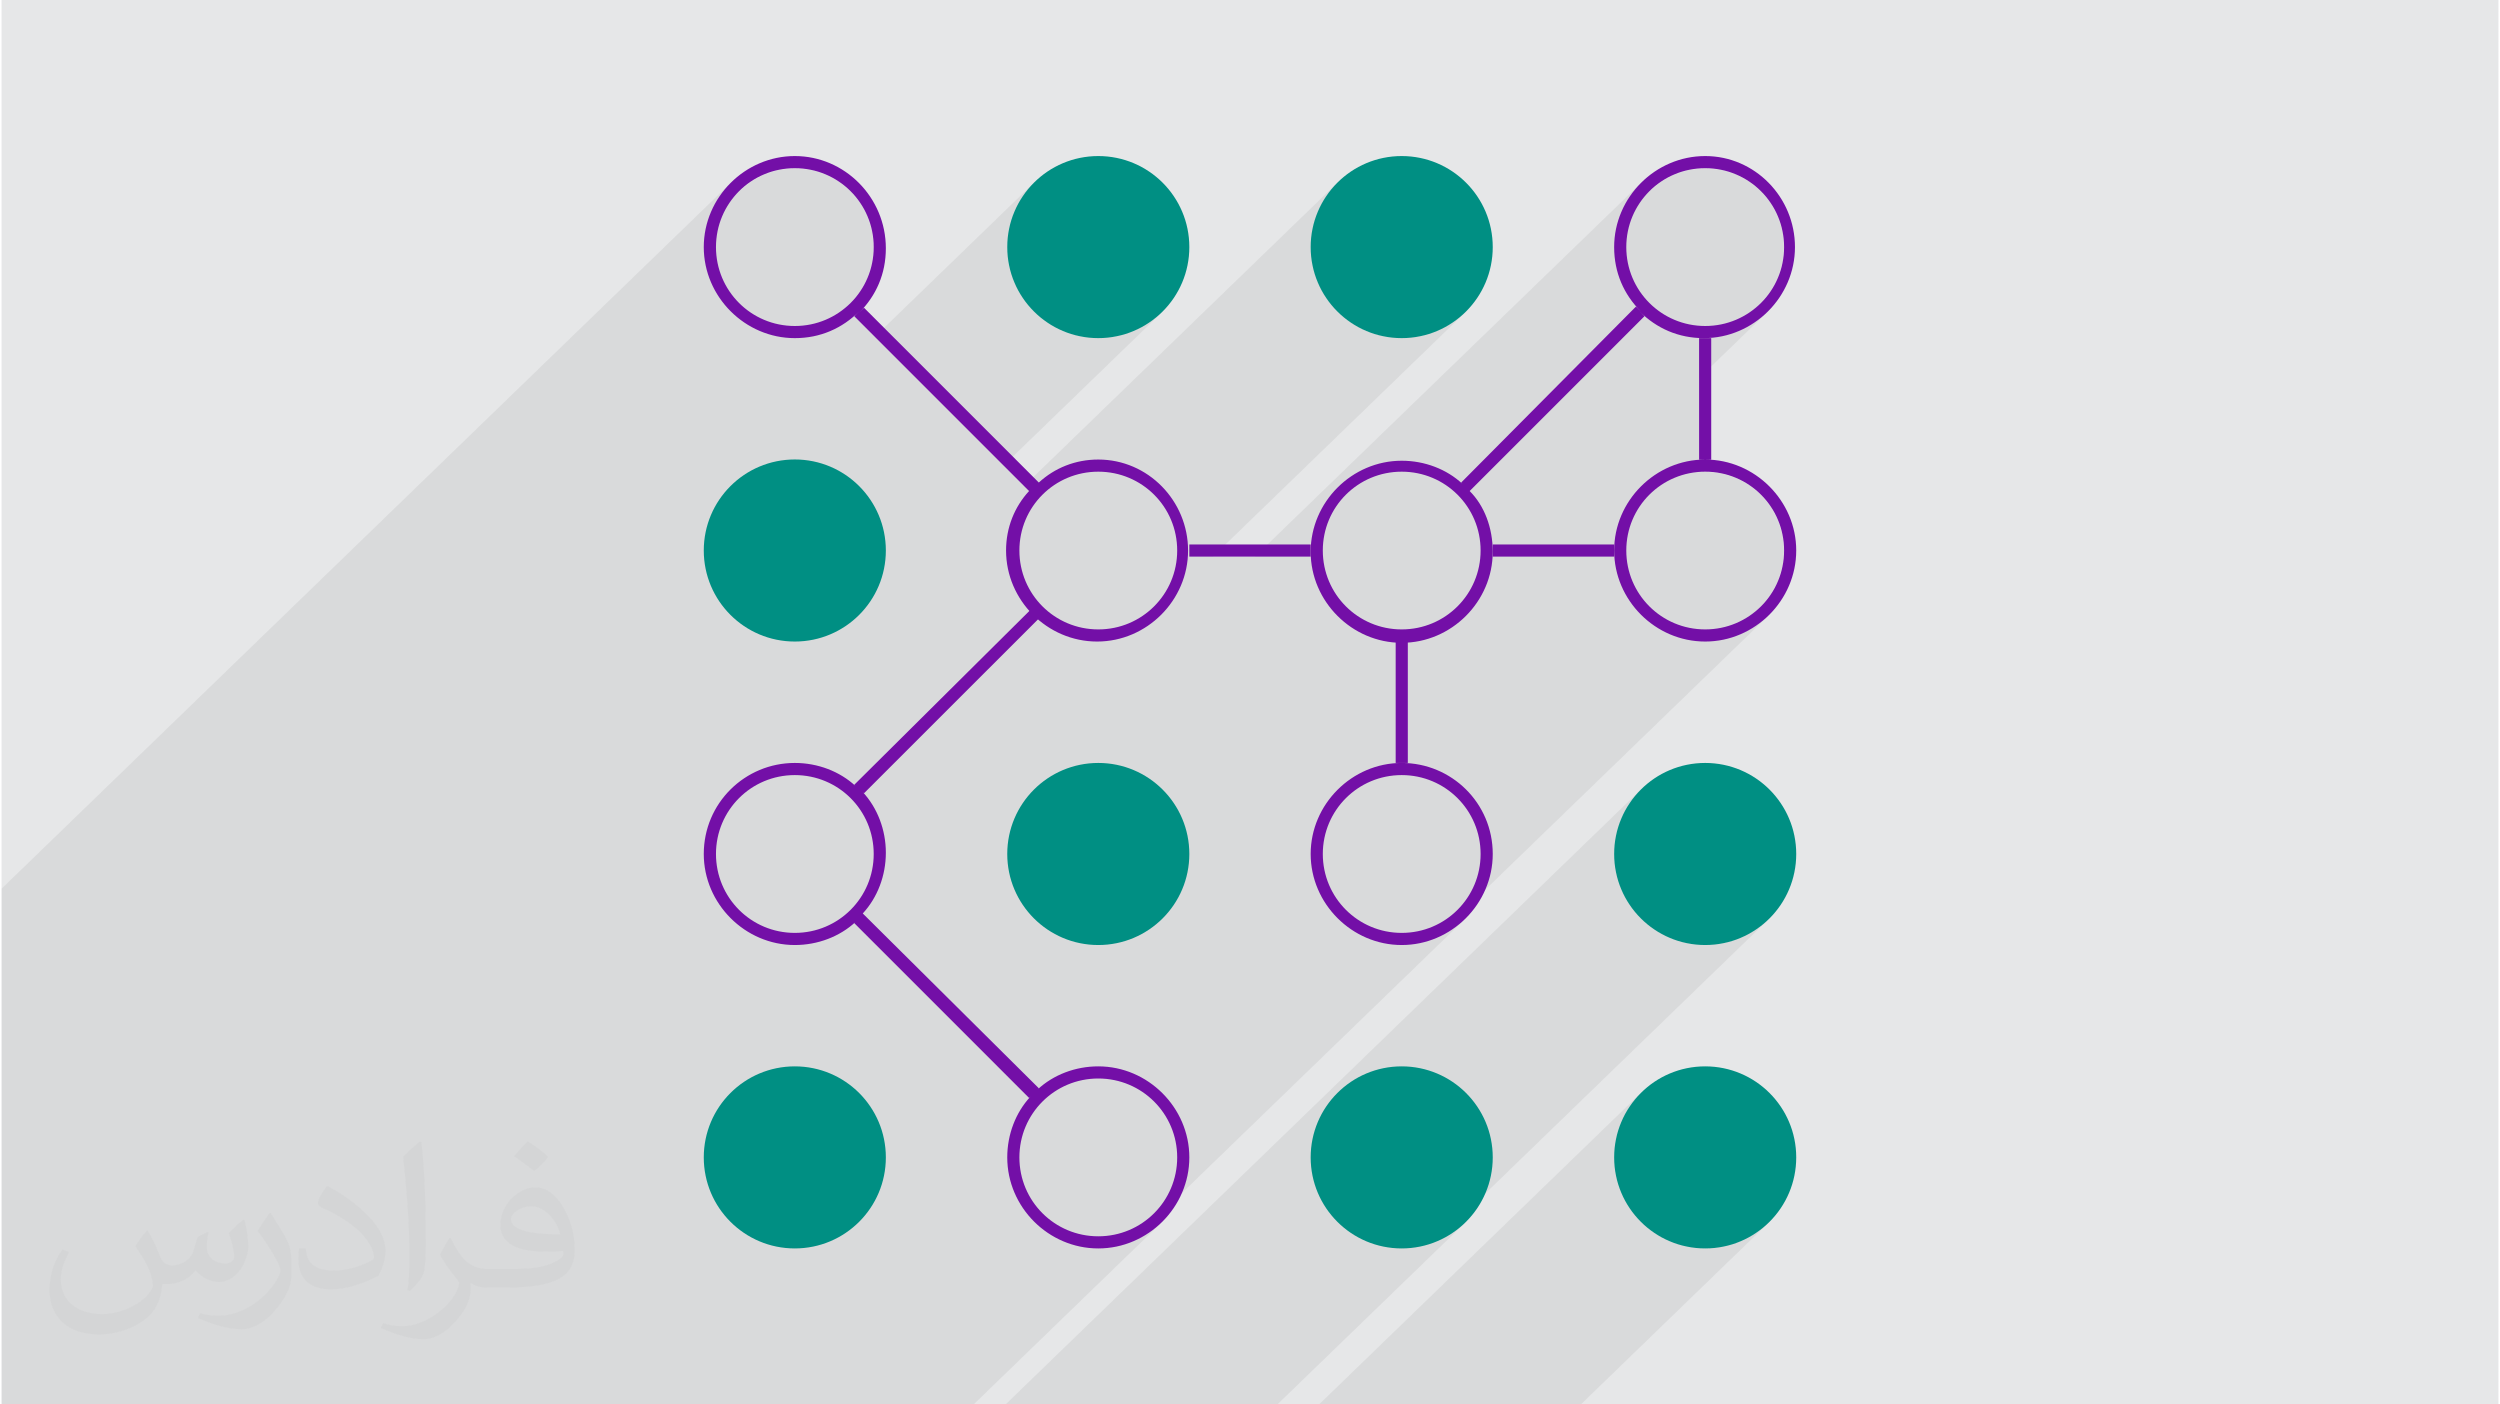 <?xml version="1.0" encoding="UTF-8"?>
<!DOCTYPE svg PUBLIC "-//W3C//DTD SVG 1.0//EN" "http://www.w3.org/TR/2001/REC-SVG-20010904/DTD/svg10.dtd">
<!-- Creator: CorelDRAW 2017 -->
<svg xmlns="http://www.w3.org/2000/svg" xml:space="preserve" width="356px" height="200px" version="1.0" shape-rendering="geometricPrecision" text-rendering="geometricPrecision" image-rendering="optimizeQuality" fill-rule="evenodd" clip-rule="evenodd"
viewBox="0 0 35600 20025"
 xmlns:xlink="http://www.w3.org/1999/xlink">
 <g id="Layer_x0020_1">
  <g id="_1589101438224">
   <path fill="#E6E7E8" d="M0 0l35600 0 0 20025 -35600 0 0 -20025z"/>
   <path fill="#373435" fill-opacity="0.078" d="M8365 20025l130 0 14 0 55 0 28 0 46 0 44 0 61 0 28 0 88 0 143 0 81 0 179 0 131 0 144 0 313 0 143 0 99 0 42 0 1 0 100 0 48 0 86 0 10 0 33 0 14 0 30 0 46 0 46 0 8 0 43 0 92 0 8 0 136 0 2000 0 143 0 73 0 71 0 73 0 134 0 9 0 134 0 98 0 46 0 98 0 144 0 2694 -2608 -193 159 -220 121 -29 9 4768 -4615 -192 159 -221 121 -29 9 4769 -4616 -193 160 -220 120 -175 55 469 -454 137 -166 103 -191 66 -211 23 -228 -23 -227 -66 -211 -103 -191 -137 -167 -167 -137 -191 -103 -211 -66 -227 -22 -103 10 189 -183 -86 0 -87 0 0 -1161 984 -953 -192 159 -221 121 -149 47 461 -446 137 -166 103 -191 66 -212 23 -227 -23 -227 -66 -212 -103 -191 -137 -166 -167 -137 -191 -104 -211 -65 -227 -23 -228 23 -211 65 -191 104 -166 137 -441 426 42 -132 120 -221 160 -192 -5505 5328 -600 0 3611 -3495 -192 158 -221 120 -243 76 -262 26 -261 -26 -244 -76 -220 -120 -193 -158 -158 -192 -120 -221 -75 -243 -27 -262 27 -262 75 -243 120 -221 158 -192 -4467 4324 -292 -292 2269 -2196 -193 158 -220 120 -244 76 -261 26 -262 -26 -243 -76 -221 -120 -192 -158 -158 -192 -120 -221 -76 -243 -26 -262 26 -262 76 -243 120 -221 158 -192 -2269 2196 -284 -284 62 -59 69 -70 -132 128 -7 -7 70 -69 -94 86 -101 76 -106 65 -113 54 -118 43 -67 17 477 -462 138 -166 103 -191 65 -212 23 -227 -23 -227 -65 -212 -103 -191 -138 -166 -166 -137 -191 -104 -211 -65 -228 -23 -227 23 -211 65 -191 104 -167 137 -440 426 41 -132 121 -221 159 -192 -10395 10062 0 234 0 310 0 132 0 2213 0 209 0 269 0 238 0 3 0 12 0 3 0 559 0 139 0 3034 453 0 144 0 451 0 147 0 139 0 105 0 143 0 160 0 153 0 8 0 136 0 925 0 66 0 35 0 193 0 35 0 889 0 84 0 60 0 29 0 26 0 64 0 97 0 134 0 104 0 39 0 81 0 167 0 1 0 312 0 161 0 81 0 39 0 104 0 40 0 137 0 136 0 26 0 71 0 47 0 908 0 100 0 23 0 13 0 5 0 1094 0zm9681 0l143 0 2692 -2605 -192 159 -221 119 -26 8 4765 -4612 -192 158 -220 120 -244 75 -261 27 -262 -27 -244 -75 -220 -120 -192 -158 -159 -192 -119 -221 -76 -244 -26 -261 26 -262 76 -243 119 -221 159 -192 -9058 8767 144 0 3588 0zm5326 -4441l-4588 4441 3732 0 2691 -2605 -192 159 -220 119 -244 76 -261 26 -262 -26 -244 -76 -220 -119 -192 -159 -159 -192 -119 -221 -76 -243 -26 -262 26 -261 76 -244 119 -221 159 -192z"/>
   <g>
    <circle fill="#008F83" cx="15637" cy="3523" r="1298"/>
    <circle fill="#008F83" cx="19963" cy="3523" r="1298"/>
    <circle fill="#008F83" cx="11310" cy="7849" r="1298"/>
    <path fill="#730FA7" d="M15637 6552c-329,0 -623,121 -848,328l-2492 -2492 -69 70c242,-243 380,-554 380,-918 0,-727 -588,-1315 -1298,-1315 -709,0 -1298,588 -1298,1298 0,709 589,1298 1298,1298 364,0 675,-139 918,-381l-70 69 2492 2492c-207,225 -328,520 -328,848 0,710 588,1298 1298,1298 709,0 1297,-588 1297,-1298 0,-709 -571,-1297 -1280,-1297zm-4327 -1904c-623,0 -1124,-502 -1124,-1125 0,-623 501,-1125 1124,-1125 623,0 1125,502 1125,1125 0,623 -502,1125 -1125,1125zm4327 4326c-623,0 -1125,-502 -1125,-1125 0,-623 502,-1124 1125,-1124 623,0 1125,501 1125,1124 0,623 -502,1125 -1125,1125z"/>
    <path fill="#730FA7" d="M24290 6552l86 0 0 -1731 -86 0 -87 0 0 1731 87 0c-710,0 -1298,588 -1298,1297 0,710 588,1298 1298,1298 709,0 1298,-588 1298,-1298 0,-709 -589,-1297 -1298,-1297zm0 2422c-623,0 -1125,-502 -1125,-1125 0,-623 502,-1124 1125,-1124 623,0 1125,501 1125,1124 0,623 -502,1125 -1125,1125z"/>
    <circle fill="#008F83" cx="15637" cy="12176" r="1298"/>
    <path fill="#730FA7" d="M19963 10878c-709,0 -1298,588 -1298,1298 0,709 589,1298 1298,1298 710,0 1298,-589 1298,-1298 0,-727 -588,-1298 -1298,-1298zm0 2423c-623,0 -1125,-502 -1125,-1125 0,-623 502,-1125 1125,-1125 623,0 1125,502 1125,1125 0,623 -502,1125 -1125,1125z"/>
    <circle fill="#008F83" cx="24290" cy="12176" r="1298"/>
    <circle fill="#008F83" cx="11310" cy="16502" r="1298"/>
    <path fill="#730FA7" d="M15637 15204c-329,0 -641,121 -865,329l17 -17 -2510 -2492 0 0c208,-225 329,-537 329,-866 0,-328 -121,-640 -329,-865l18 17 2492 -2491 -121 -122 -2510 2492 18 18c-225,-208 -537,-329 -866,-329 -709,0 -1298,571 -1298,1298 0,709 589,1298 1298,1298 329,0 641,-121 866,-329l-18 17 2492 2492 18 -17c-208,225 -329,536 -329,865 0,710 588,1298 1298,1298 709,0 1298,-588 1298,-1298 0,-709 -589,-1298 -1298,-1298zm-4327 -1903c-623,0 -1124,-502 -1124,-1125 0,-623 501,-1125 1124,-1125 623,0 1125,502 1125,1125 0,623 -502,1125 -1125,1125zm4327 4326c-623,0 -1125,-502 -1125,-1125 0,-623 502,-1125 1125,-1125 623,0 1125,502 1125,1125 0,623 -502,1125 -1125,1125z"/>
    <circle fill="#008F83" cx="19963" cy="16502" r="1298"/>
    <circle fill="#008F83" cx="24290" cy="16502" r="1298"/>
    <path fill="#730FA7" d="M20932 7001l2492 -2492 -69 -69c242,242 554,381 917,381 710,0 1298,-589 1298,-1298 0,-710 -571,-1298 -1280,-1298 -710,0 -1298,588 -1298,1298 0,363 138,675 380,917l-69 -69 -2492 2509 17 18c-224,-208 -536,-329 -865,-329 -709,0 -1298,588 -1298,1298 0,709 589,1298 1298,1298 710,0 1298,-589 1298,-1298 0,-346 -121,-658 -329,-866l0 0zm3358 -4603c623,0 1125,502 1125,1125 0,623 -502,1125 -1125,1125 -623,0 -1125,-502 -1125,-1125 0,-623 502,-1125 1125,-1125zm-4327 6576c-623,0 -1125,-502 -1125,-1125 0,-623 502,-1124 1125,-1124 623,0 1125,501 1125,1124 0,623 -502,1125 -1125,1125z"/>
    <path fill="#730FA7" d="M21261 7763l0 86 0 87 1731 0 0 -87 0 -86 -1731 0z"/>
    <path fill="#730FA7" d="M16935 7763l0 86 0 87 1730 0 0 -87 0 -86 -1730 0z"/>
    <rect fill="#730FA7" x="19877" y="9147" width="173" height="1731"/>
   </g>
   <path fill="#373435" fill-opacity="0.031" d="M2082 17547c68,104 112,203 155,312 32,64 49,183 199,183 44,0 107,-14 163,-45 63,-33 111,-83 136,-159l60 -202 146 -72 10 10c-20,77 -25,149 -25,206 0,170 146,234 262,234 68,0 129,-34 129,-95 0,-81 -34,-217 -78,-339 68,-68 136,-136 214,-191l12 6c34,144 53,287 53,381 0,93 -41,196 -75,264 -70,132 -194,238 -344,238 -114,0 -241,-58 -328,-163l-5 0c-82,101 -209,193 -412,193l-63 0c-10,134 -39,229 -83,314 -121,237 -480,404 -818,404 -470,0 -706,-272 -706,-633 0,-223 73,-431 185,-578l92 38c-70,134 -117,262 -117,385 0,338 275,499 592,499 294,0 658,-187 724,-404 -25,-237 -114,-348 -250,-565 41,-72 94,-144 160,-221l12 0zm5421 -1274c99,62 196,136 291,221 -53,74 -119,142 -201,202 -95,-77 -190,-143 -287,-213 66,-74 131,-146 197,-210zm51 926c-160,0 -291,105 -291,183 0,168 320,219 703,217 -48,-196 -216,-400 -412,-400zm-359 895c208,0 390,-6 529,-41 155,-39 286,-118 286,-171 0,-15 0,-31 -5,-46 -87,8 -187,8 -274,8 -282,0 -498,-64 -583,-222 -21,-44 -36,-93 -36,-149 0,-152 66,-303 182,-406 97,-85 204,-138 313,-138 197,0 354,158 464,408 60,136 101,293 101,491 0,132 -36,243 -118,326 -153,148 -435,204 -867,204l-196 0 0 0 -51 0c-107,0 -184,-19 -245,-66l-10 0c3,25 5,50 5,72 0,97 -32,221 -97,320 -192,287 -400,410 -580,410 -182,0 -405,-70 -606,-161l36 -70c65,27 155,46 279,46 325,0 752,-314 805,-619 -12,-25 -34,-58 -65,-93 -95,-113 -155,-208 -211,-307 48,-95 92,-171 133,-239l17 -2c139,282 265,445 546,445l44 0 0 0 204 0zm-1408 299c24,-130 26,-276 26,-413l0 -202c0,-377 -48,-926 -87,-1282 68,-75 163,-161 238,-219l22 6c51,450 63,972 63,1452 0,126 -5,250 -17,340 -7,114 -73,201 -214,332l-31 -14zm-1449 -596c7,177 94,318 398,318 189,0 349,-50 526,-135 32,-14 49,-33 49,-49 0,-111 -85,-258 -228,-392 -139,-126 -323,-237 -495,-311 -59,-25 -78,-52 -78,-77 0,-51 68,-158 124,-235l19 -2c197,103 417,256 580,427 148,157 240,316 240,489 0,128 -39,250 -102,361 -216,109 -446,192 -674,192 -277,0 -466,-130 -466,-436 0,-33 0,-84 12,-150l95 0zm-501 -503l172 278c63,103 122,215 122,392l0 227c0,183 -117,379 -306,573 -148,132 -279,188 -400,188 -180,0 -386,-56 -624,-159l27 -70c75,21 162,37 269,37 342,-2 692,-252 852,-557 19,-35 26,-68 26,-90 0,-36 -19,-75 -34,-110 -87,-165 -184,-315 -291,-453 56,-89 112,-174 173,-258l14 2z"/>
  </g>
 </g>
</svg>
